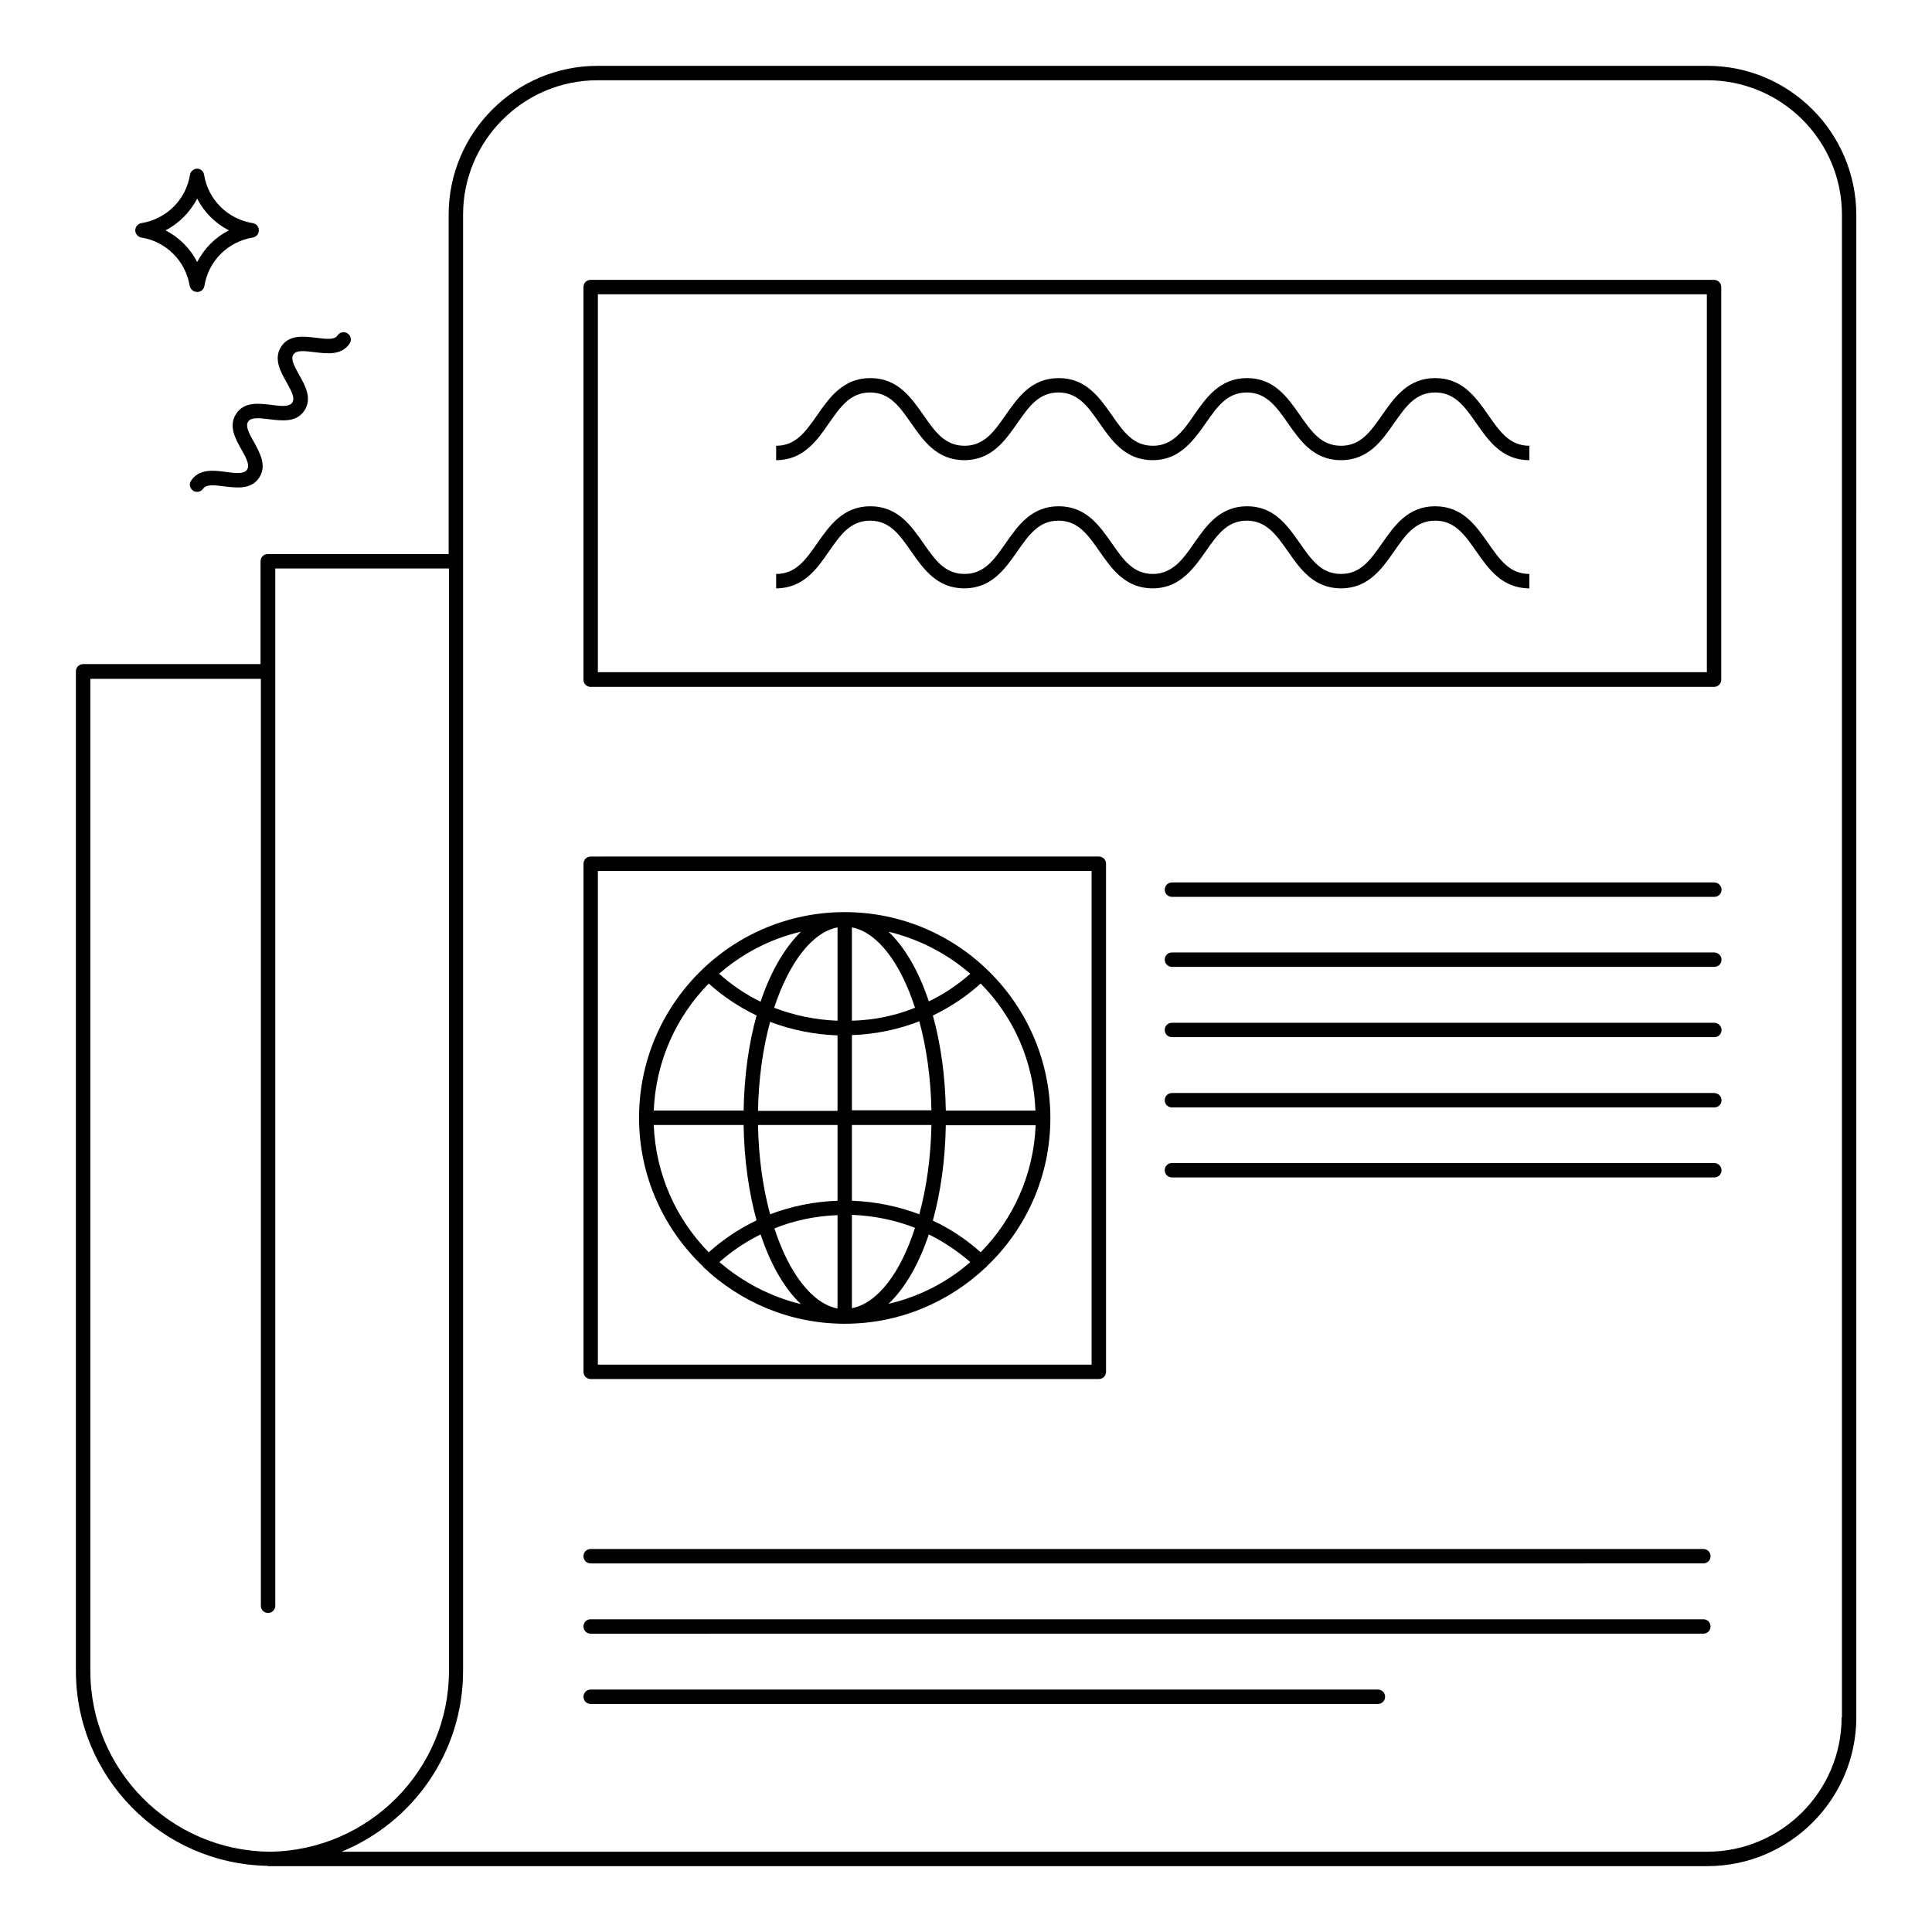 <?xml version="1.0" encoding="UTF-8"?>
<!-- Uploaded to: ICON Repo, www.svgrepo.com, Generator: ICON Repo Mixer Tools -->
<svg fill="#000000" width="800px" height="800px" version="1.1" viewBox="144 144 512 512" xmlns="http://www.w3.org/2000/svg">
 <g>
  <path d="m207.94 263.05c1.449 2.519 2.289 4.273 1.527 5.418-0.762 1.145-2.75 0.992-5.574 0.609-3.207-0.457-7.098-0.918-9.238 2.289-0.609 0.84-0.383 2.062 0.535 2.672 0.305 0.23 0.688 0.305 1.07 0.305 0.609 0 1.223-0.305 1.602-0.84 0.762-1.145 2.75-0.992 5.574-0.609 3.207 0.383 7.098 0.918 9.238-2.289 2.137-3.207 0.152-6.641-1.375-9.465-1.449-2.519-2.289-4.273-1.527-5.418 0.762-1.145 2.75-0.992 5.648-0.609 3.207 0.383 7.098 0.918 9.238-2.289 2.137-3.207 0.23-6.641-1.375-9.465-1.449-2.594-2.289-4.273-1.527-5.418 0.762-1.145 2.672-0.992 5.648-0.609 3.207 0.383 7.098 0.918 9.238-2.289 0.609-0.84 0.383-2.062-0.535-2.672-0.84-0.609-2.062-0.383-2.672 0.535-0.762 1.145-2.672 0.992-5.648 0.609-3.129-0.383-7.098-0.918-9.238 2.289-2.137 3.207-0.23 6.641 1.375 9.465 1.449 2.594 2.289 4.273 1.527 5.418-0.762 1.145-2.75 0.992-5.574 0.609-3.207-0.383-7.098-0.918-9.238 2.289-2.211 3.281-0.227 6.715 1.301 9.465z"/>
  <path d="m181.45 206.95c6.641 1.07 11.754 6.258 12.824 12.824 0.227 0.914 0.992 1.602 1.984 1.602 0.992 0 1.754-0.688 1.91-1.602 1.07-6.641 6.258-11.754 12.824-12.824 0.918-0.152 1.602-0.918 1.602-1.91 0-0.992-0.688-1.754-1.605-1.906-6.641-1.07-11.832-6.184-12.898-12.824-0.152-0.918-0.918-1.605-1.832-1.605-0.918 0-1.758 0.688-1.91 1.605-1.066 6.641-6.258 11.754-12.898 12.824-0.918 0.152-1.605 0.992-1.605 1.906 0 0.918 0.688 1.758 1.605 1.91zm14.809-10.305c1.832 3.586 4.809 6.566 8.398 8.398-3.586 1.832-6.566 4.809-8.398 8.398-1.832-3.586-4.809-6.566-8.398-8.398 3.59-1.836 6.488-4.812 8.398-8.398z"/>
  <path d="m596.48 161.45h-294.12c-21.754 0-39.465 17.711-39.465 39.465v89.922h-47.938c-1.07 0-1.91 0.84-1.91 1.91v27.25h-47.023c-1.07 0-1.91 0.84-1.91 1.91v264.88c0 28.168 22.672 51.145 50.762 51.68 0.078 0 0.078 0.078 0.152 0.078h381.45c21.754 0 39.465-17.711 39.465-39.465l0.004-398.17c-0.078-21.758-17.711-39.465-39.465-39.465zm-428.54 425.34v-262.89h45.191v245.64c0 1.07 0.84 1.91 1.91 1.91 1.07 0 1.91-0.84 1.91-1.91v-75.723l-0.004-199.16h46.031v292.13c0 26.258-21.297 47.633-47.48 47.938-26.34-0.227-47.559-21.676-47.559-47.938zm464.11 12.289c0 19.617-15.953 35.648-35.648 35.648h-361.9c18.855-7.711 32.215-26.258 32.215-47.938v-385.87c0-19.617 15.953-35.648 35.648-35.648h294.12c19.617 0 35.648 15.953 35.648 35.648v398.16z"/>
  <path d="m595.41 554.5h-294.88c-1.07 0-1.91 0.84-1.91 1.91 0 1.07 0.84 1.91 1.91 1.91l294.88-0.004c1.07 0 1.91-0.84 1.91-1.91 0-1.066-0.84-1.906-1.91-1.906z"/>
  <path d="m595.41 573.12h-294.88c-1.07 0-1.91 0.84-1.91 1.91 0 1.07 0.84 1.91 1.91 1.91l294.88-0.004c1.07 0 1.91-0.84 1.91-1.91 0-1.066-0.84-1.906-1.91-1.906z"/>
  <path d="m509.16 591.75h-208.62c-1.07 0-1.91 0.84-1.91 1.91 0 1.07 0.84 1.91 1.91 1.91l208.62-0.004c1.07 0 1.91-0.84 1.91-1.91 0-1.066-0.84-1.906-1.91-1.906z"/>
  <path d="m598.24 377.86h-143.66c-1.07 0-1.91 0.84-1.91 1.91 0 1.07 0.84 1.91 1.91 1.91h143.74c1.07 0 1.91-0.84 1.91-1.91 0-1.074-0.918-1.91-1.988-1.91z"/>
  <path d="m598.24 396.41h-143.66c-1.07 0-1.91 0.84-1.91 1.91 0 1.07 0.84 1.91 1.91 1.91h143.74c1.07 0 1.91-0.84 1.91-1.91 0-1.07-0.918-1.91-1.988-1.91z"/>
  <path d="m598.24 415.04h-143.66c-1.07 0-1.91 0.84-1.91 1.91 0 1.07 0.84 1.91 1.91 1.91h143.74c1.07 0 1.91-0.84 1.91-1.91 0-1.07-0.918-1.91-1.988-1.91z"/>
  <path d="m598.24 433.66h-143.66c-1.07 0-1.91 0.84-1.91 1.91 0 1.07 0.84 1.91 1.91 1.91h143.74c1.07 0 1.91-0.84 1.91-1.91 0-1.074-0.918-1.91-1.988-1.91z"/>
  <path d="m598.24 452.21h-143.66c-1.07 0-1.91 0.84-1.91 1.91 0 1.07 0.84 1.91 1.91 1.91h143.74c1.07 0 1.91-0.84 1.91-1.91 0-1.07-0.918-1.91-1.988-1.91z"/>
  <path d="m598.24 218.17h-297.71c-1.07 0-1.91 0.84-1.91 1.91v104.04c0 1.07 0.84 1.91 1.91 1.91h297.71c1.07 0 1.91-0.84 1.91-1.91v-104.04c0-1.07-0.84-1.91-1.91-1.91zm-1.906 103.97h-293.89v-100.15h293.89z"/>
  <path d="m300.54 509.46h134.66c1.07 0 1.91-0.84 1.91-1.91l-0.004-134.65c0-1.07-0.84-1.91-1.91-1.91l-134.65 0.004c-1.07 0-1.91 0.84-1.91 1.91v134.66c0 1.062 0.84 1.902 1.91 1.902zm1.906-134.65h130.84v130.84h-130.84z"/>
  <path d="m367.86 385.72c-30.074 0-54.504 24.426-54.504 54.504 0 15.496 6.566 29.543 17.023 39.465v0.078s0.078 0 0.078 0.078c9.77 9.238 22.902 14.961 37.402 14.961 14.504 0 27.633-5.727 37.402-14.961 0 0 0.078 0 0.152-0.078v-0.078c10.457-9.922 16.945-23.895 16.945-39.391 0-30.074-24.426-54.578-54.5-54.578zm26.793 52.598c-0.152-9.238-1.375-17.785-3.434-25.191 4.582-2.215 8.855-5.039 12.672-8.473 8.625 8.703 14.047 20.535 14.504 33.664zm-24.887-48.551c6.793 1.297 12.902 9.465 16.719 21.297-5.266 2.137-10.914 3.281-16.719 3.434zm-3.816 0v24.734c-5.801-0.23-11.449-1.375-16.793-3.434 3.891-11.836 10-20.004 16.793-21.301zm0 28.625v20h-21.07c0.152-8.551 1.297-16.566 3.207-23.586 5.648 2.137 11.68 3.359 17.863 3.586zm0 23.742v20.074c-6.184 0.23-12.215 1.449-17.863 3.586-1.91-7.023-3.055-15.113-3.207-23.664zm0 23.891v24.734c-6.793-1.297-12.902-9.465-16.719-21.223 5.269-2.137 10.918-3.281 16.719-3.512zm3.816 24.656v-24.734c5.801 0.23 11.449 1.375 16.719 3.434-3.816 11.914-9.926 20.004-16.719 21.301zm0-28.473v-20.074h21.07c-0.152 8.551-1.297 16.641-3.207 23.664-5.648-2.141-11.68-3.359-17.863-3.59zm0-23.891v-20c6.184-0.23 12.215-1.449 17.863-3.664 1.91 7.023 3.055 15.113 3.207 23.586h-21.07zm31.375-36.262c-3.359 2.977-7.023 5.418-10.992 7.328-2.672-8.016-6.336-14.352-10.688-18.473 8.168 1.984 15.496 5.801 21.68 11.145zm-55.574 7.406c-3.969-1.91-7.633-4.426-10.992-7.406 6.106-5.344 13.512-9.238 21.68-11.145-4.273 4.199-8.016 10.535-10.688 18.551zm-13.738-4.809c3.816 3.434 8.09 6.258 12.672 8.473-2.062 7.406-3.281 15.953-3.434 25.191h-23.816c0.531-13.055 5.953-24.887 14.578-33.664zm-14.582 37.48h23.816c0.152 9.238 1.375 17.785 3.434 25.266-4.582 2.215-8.855 5.039-12.672 8.473-8.621-8.777-14.043-20.609-14.578-33.738zm17.406 36.332c3.359-2.977 7.023-5.418 10.914-7.328 2.672 8.016 6.336 14.352 10.688 18.473-8.09-1.984-15.496-5.875-21.602-11.145zm55.496-7.328c3.894 1.91 7.633 4.426 10.992 7.328-6.106 5.344-13.512 9.16-21.68 11.07 4.352-4.121 8.016-10.457 10.688-18.398zm13.738 4.734c-3.816-3.434-8.09-6.258-12.672-8.398 2.062-7.481 3.281-16.031 3.434-25.266h23.816c-0.531 13.055-5.953 24.887-14.578 33.664z"/>
  <path d="m363.66 290.15c3.055-4.352 5.648-8.168 10.914-8.168s7.863 3.816 10.914 8.168c3.207 4.582 6.793 9.77 14.047 9.77 7.25 0 10.84-5.191 14.047-9.77 3.055-4.352 5.648-8.168 10.914-8.168s7.863 3.816 10.914 8.168c3.207 4.582 6.793 9.77 14.047 9.77 3.281 0 5.801-1.07 7.863-2.672 2.519-1.91 4.426-4.582 6.184-7.098 3.055-4.352 5.648-8.168 10.914-8.168 5.191 0 7.863 3.816 10.914 8.168 3.207 4.582 6.793 9.77 14.047 9.77 7.25 0 10.84-5.191 14.047-9.77 3.055-4.352 5.648-8.168 10.914-8.168s7.863 3.816 10.914 8.168c3.207 4.582 6.793 9.77 14.047 9.77v-3.816c-5.266 0-7.863-3.816-10.914-8.168-3.207-4.582-6.793-9.77-14.047-9.77-7.25 0-10.84 5.191-14.047 9.77-3.055 4.352-5.648 8.168-10.914 8.168-5.266 0-7.863-3.816-10.914-8.168-3.207-4.582-6.793-9.77-13.969-9.77-7.25 0-10.84 5.191-14.047 9.77-1.449 2.137-2.902 4.121-4.504 5.574-1.754 1.527-3.742 2.594-6.414 2.594-5.266 0-7.863-3.816-10.914-8.168-3.207-4.582-6.793-9.77-14.047-9.77-7.25 0-10.84 5.191-14.047 9.77-3.055 4.352-5.648 8.168-10.914 8.168s-7.863-3.816-10.914-8.168c-3.207-4.582-6.793-9.77-14.047-9.77-7.25 0-10.84 5.191-14.047 9.77-3.055 4.352-5.648 8.168-10.914 8.168v3.816c7.18 0 10.844-5.188 13.973-9.77z"/>
  <path d="m363.66 256.18c3.055-4.352 5.648-8.168 10.914-8.168s7.863 3.816 10.914 8.168c3.207 4.582 6.793 9.77 14.047 9.77 7.25 0 10.84-5.191 14.047-9.77 3.055-4.352 5.648-8.168 10.914-8.168s7.863 3.816 10.914 8.168c3.207 4.582 6.793 9.77 14.047 9.77 3.281 0 5.801-1.07 7.863-2.672 2.519-1.91 4.426-4.582 6.184-7.098 3.055-4.352 5.648-8.168 10.914-8.168 5.191 0 7.863 3.816 10.914 8.168 3.207 4.582 6.793 9.77 14.047 9.77 7.25 0 10.84-5.191 14.047-9.77 3.055-4.352 5.648-8.168 10.914-8.168s7.863 3.816 10.914 8.168c3.207 4.582 6.793 9.77 14.047 9.77v-3.816c-5.266 0-7.863-3.816-10.914-8.168-3.207-4.582-6.793-9.77-14.047-9.77-7.25 0-10.84 5.191-14.047 9.77-3.055 4.352-5.648 8.168-10.914 8.168-5.266 0-7.863-3.816-10.914-8.168-3.207-4.582-6.793-9.77-13.969-9.77-7.25 0-10.84 5.191-14.047 9.77-1.449 2.137-2.824 4.121-4.504 5.574-1.754 1.602-3.742 2.594-6.414 2.594-5.266 0-7.863-3.816-10.914-8.168-3.207-4.582-6.793-9.77-14.047-9.77-7.25 0-10.84 5.191-14.047 9.77-3.055 4.352-5.648 8.168-10.914 8.168s-7.863-3.816-10.914-8.168c-3.207-4.582-6.793-9.77-14.047-9.77-7.25 0-10.84 5.191-14.047 9.77-3.055 4.352-5.648 8.168-10.914 8.168v3.816c7.18 0 10.844-5.188 13.973-9.77z"/>
 </g>
</svg>
